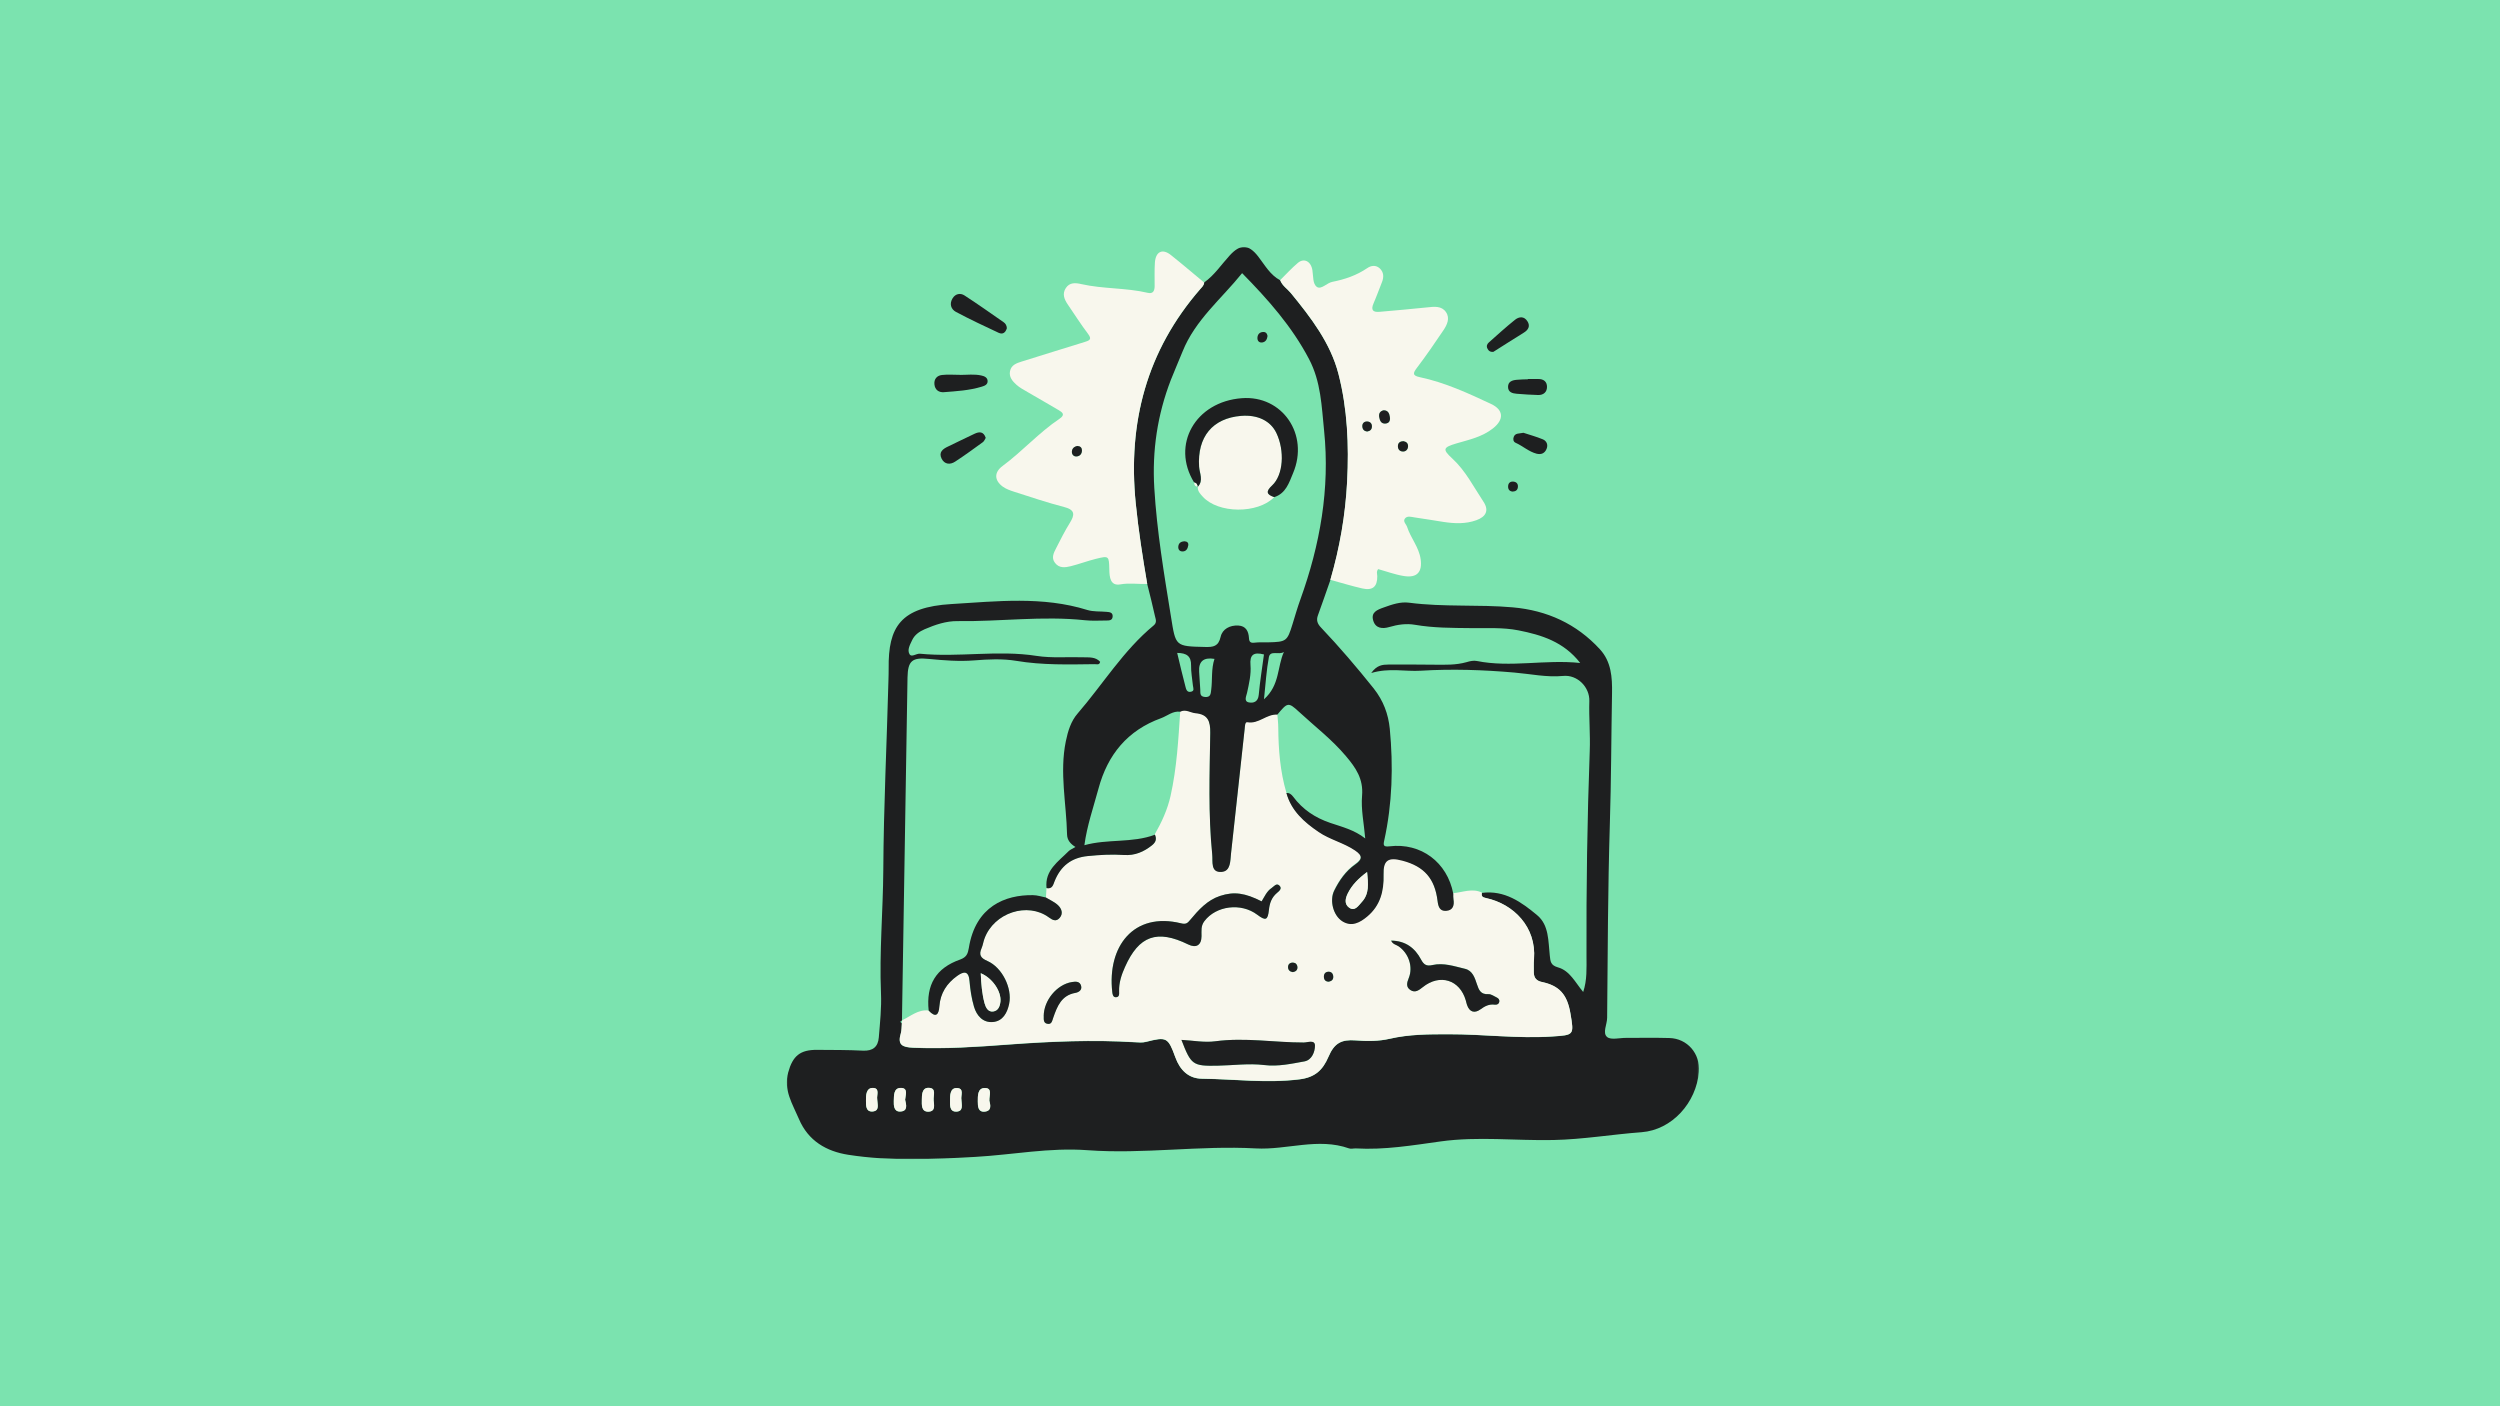 <?xml version="1.0" encoding="UTF-8"?>
<svg xmlns="http://www.w3.org/2000/svg" width="1920" height="1080" viewBox="0 0 1920 1080" fill="none">
  <rect width="1920" height="1080" fill="#7BE3AF"></rect>
  <mask id="mask0_1420_35" style="mask-type:luminance" maskUnits="userSpaceOnUse" x="604" y="189" width="701" height="702">
    <path d="M1304.69 189.633H604.156V890.165H1304.69V189.633Z" fill="white"></path>
  </mask>
  <g mask="url(#mask0_1420_35)">
    <path d="M738.37 844.749C737.659 841.549 740.961 835.554 734.56 835.656C729.633 835.706 729.633 841.345 729.633 845.257C729.633 848.813 729.175 853.893 734.459 853.74C740.047 853.588 738.523 848.66 738.37 844.8V844.749ZM673.702 844.292C673.092 841.294 676.242 835.199 669.739 835.605C665.117 835.91 664.964 841.498 665.066 845.46C665.066 849.016 664.964 854.096 670.197 853.639C675.683 853.182 673.854 848.305 673.702 844.342M717.034 844.901C716.729 841.295 719.473 835.605 713.224 835.453C707.941 835.3 707.992 841.041 707.941 844.749C707.941 848.356 707.382 854.045 713.224 853.74C718.558 853.436 717.288 848.61 716.983 844.952L717.034 844.901ZM759.808 845.155C759.655 841.244 762.399 835.402 756.049 835.605C750.715 835.757 750.918 841.701 750.918 845.867C750.918 849.473 751.019 854.401 756.404 853.74C761.738 853.131 760.621 848.661 759.757 845.155M695.139 844.546C695.393 841.04 697.578 835.706 691.99 835.554C686.148 835.402 686.554 841.549 686.402 845.613C686.3 848.813 686.402 853.74 691.075 853.69C697.375 853.588 696.105 848.711 695.089 844.597M1138.12 685.745C1155.49 683.459 1168.54 692.857 1180.58 702.915C1189.73 710.535 1189.02 722.93 1190.24 733.903C1190.74 738.475 1190.85 741.32 1196.54 742.946C1205.63 745.486 1209.79 754.528 1215.89 761.843C1218.99 752.598 1218.43 743.403 1218.43 734.36C1218.23 681.833 1218.99 629.306 1220.92 576.83C1221.43 564.028 1220.21 551.226 1220.61 538.374C1220.92 527.808 1211.52 518.003 1200.45 519.121C1188 520.34 1175.55 517.597 1163.11 516.53C1139.23 514.447 1115.2 513.634 1091.18 515.108C1079.09 515.87 1067 512.72 1053.08 516.886C1057.5 510.688 1061.92 510.434 1066.18 510.383C1077.87 510.282 1089.5 510.383 1101.23 510.485C1109.67 510.536 1118.1 510.891 1126.43 508.504C1128.92 507.742 1131.77 507.132 1134.2 507.64C1160.21 512.872 1186.32 506.319 1213.6 509.164C1200.9 492.806 1183.84 487.625 1166.21 484.12C1154.17 481.732 1141.77 482.545 1129.53 482.393C1115.26 482.24 1100.93 482.291 1086.76 479.853C1080.05 478.684 1073.45 479.649 1066.89 481.58C1061.71 483.104 1056.43 482.646 1054.65 476.652C1052.72 470.251 1057.55 468.372 1062.68 466.543C1069.08 464.257 1075.48 461.971 1082.29 462.885C1108.7 466.34 1135.37 464.104 1161.79 466.441C1188.1 468.778 1210.71 479.04 1228.69 498.598C1237.48 508.148 1238.24 520.137 1238.04 532.278C1237.43 565.806 1237.43 599.334 1236.36 632.913C1234.84 682.443 1234.74 732.074 1234.28 781.604C1234.28 786.735 1230.52 793.288 1234.28 796.438C1237.28 798.876 1243.83 797.048 1248.76 797.098C1259.88 797.098 1270.96 796.895 1282.03 797.2C1295.9 797.556 1305.91 809.189 1304.74 823.21C1302.76 846.781 1284.27 867.71 1260.75 869.539C1238.09 871.216 1215.69 875.077 1192.98 875.534C1164.13 876.143 1135.27 872.638 1106.52 876.6C1084.88 879.598 1063.34 883.255 1041.34 881.985C1039.56 881.884 1037.68 882.544 1036.11 881.985C1012.23 873.502 988.306 883.306 964.43 881.985C921.352 879.598 878.223 886.506 835.246 883.357C806.036 881.172 777.842 886.862 749.089 888.488C716.475 890.317 683.76 891.942 651.401 886.862C634.84 884.271 620.717 876.296 613.555 859.328C608.678 847.848 601.617 837.23 605.325 823.667C608.779 810.967 614.469 806.141 627.677 806.293C639.361 806.395 651.045 806.293 662.678 806.903C670.4 807.309 674.362 803.906 674.921 796.743C675.835 785.414 677.105 774.035 676.597 762.707C675.277 731.16 678.172 699.715 678.375 668.219C678.629 619.502 681.068 570.835 682.338 522.118C682.389 519.223 682.541 516.276 682.49 513.38C682.084 481.478 691.533 466.238 730.801 463.901C765.396 461.818 800.702 457.754 835.093 468.473C839.716 469.896 844.949 469.438 849.876 469.896C852.213 470.099 854.804 470.302 854.499 473.655C854.245 476.449 851.959 476.55 849.927 476.55C844.39 476.55 838.802 476.957 833.265 476.347C800.6 472.842 768.037 477.465 735.424 477.008C726.534 476.906 718.203 479.802 710.125 483.256C706.061 485.034 702.404 487.523 700.473 491.74C698.848 495.194 696.562 499.156 698.543 502.458C700.118 505.049 703.674 501.798 706.519 502.052C736.287 504.998 766.259 499.055 796.079 503.728C807.763 505.557 819.955 504.389 831.893 504.795C836.414 504.948 841.342 504.338 844.898 508.25C844.441 511.044 842.053 510.028 840.732 510.078C820.615 510.332 800.499 510.891 780.534 507.538C769.866 505.76 758.944 506.319 748.225 507.183C736.541 508.097 724.959 507.183 713.427 506.065C700.626 504.744 697.222 507.335 696.968 520.34C695.546 608.122 694.123 695.956 692.701 783.789L692.904 783.687C690.974 784.246 691.38 785.059 692.65 785.973C692.396 788.615 692.599 791.307 691.837 793.797C689.196 802.585 693.006 804.363 701.235 804.719C725.772 805.785 750.207 804.109 774.641 802.28C806.95 799.893 839.259 798.521 871.669 800.502C874.565 800.654 877.41 801.01 880.305 800.197C895.799 796.235 897.12 796.641 902.657 811.983C906.264 821.99 912.919 828.391 923.028 828.493C947.971 828.798 972.863 832.15 997.907 829.001C1010 827.477 1015.94 821.838 1020.26 811.678C1024.73 801.162 1030.22 798.216 1041.24 799.08C1050.03 799.791 1058.82 799.791 1067.35 797.81C1082.29 794.355 1097.42 794.355 1112.56 794.355C1139.03 794.254 1165.45 797.81 1192.01 796.083C1208.88 794.965 1208.93 795.168 1206.03 778.252C1203.55 763.774 1197.5 757.068 1184.09 754.223C1179.97 753.36 1178.04 751.023 1177.94 747.01C1177.94 743.504 1177.79 739.999 1178.09 736.494C1179.97 712.059 1162.5 694.33 1141.16 689.758C1138.67 689.25 1137.45 688.437 1138.06 685.847L1138.12 685.745Z" fill="#1E1F20"></path>
    <path d="M1020.61 753.918C1022.9 753.461 1024.17 752.14 1023.97 749.804C1023.76 747.467 1022.34 746.146 1020.06 746.298C1017.72 746.451 1016.65 748.127 1016.8 750.413C1016.96 752.75 1018.28 753.969 1020.61 753.918ZM992.929 746.603C995.164 746.197 996.587 744.978 996.434 742.59C996.282 740.609 995.012 739.389 993.132 739.288C990.897 739.135 989.17 740.355 989.221 742.742C989.221 744.978 990.694 746.298 992.929 746.603ZM801.565 780.385C801.565 782.722 801.21 785.516 804.105 786.176C807.661 787.04 807.966 783.992 808.881 781.452C811.878 772.867 815.129 764.383 825.797 762.504C828.439 762.046 831.131 760.421 830.267 757.17C829.353 753.563 826.203 753.715 823.155 754.172C811.725 756.052 801.667 768.193 801.565 780.334M1068.42 722.422C1069.64 725.166 1072.23 725.42 1074.01 726.639C1081.83 731.973 1085.44 742.488 1081.88 751.074C1080.41 754.731 1079.59 757.982 1083.25 760.319C1086.81 762.656 1089.75 760.421 1092.6 758.084C1105.76 747.517 1121.2 752.344 1125.72 768.346C1126.02 769.463 1126.28 770.632 1126.63 771.698C1128.56 777.286 1132.58 778.251 1136.85 775.153C1140.35 772.613 1143.6 770.936 1147.97 771.495C1149.39 771.698 1150.97 771.14 1151.37 769.412C1151.78 767.736 1150.82 766.618 1149.39 765.958C1147.31 764.993 1145.02 763.266 1142.99 763.418C1137.2 763.824 1135.73 760.218 1134.25 755.849C1132.63 750.82 1130.9 745.333 1125.06 743.961C1116.88 742.031 1108.65 739.136 1100.12 741.066C1095.54 742.082 1093.46 740.863 1091.33 736.85C1086.6 727.909 1079.29 722.422 1068.37 722.321M907.331 798.622C914.748 817.926 915.967 818.841 935.017 818.485C946.955 818.231 958.995 816.504 970.729 817.977C981.55 819.298 991.557 817.012 1001.77 815.183C1007.46 814.167 1009.85 807.817 1009.85 803.093C1009.85 798.368 1004.21 800.705 1001.21 800.705C978.603 800.705 956.099 796.692 933.341 799.74C924.959 800.858 916.119 799.13 907.28 798.673L907.331 798.622ZM968.901 692.298C956.201 685.846 947.768 684.475 936.897 688.132C927.143 691.384 920.387 698.902 914.037 706.522C911.954 709.062 910.735 710.078 907.077 709.164C870.349 700.07 850.232 727.197 854.194 761.995C854.397 763.773 854.804 765.907 856.887 765.907C859.782 765.907 859.528 763.367 859.427 761.335C859.274 754.731 861.306 748.686 863.897 742.793C874.667 718.612 888.586 713.634 912.462 725.318C918.609 728.315 922.673 725.928 922.723 718.917C922.723 714.904 922.063 711.196 924.959 707.386C933.899 695.6 953 693.06 965.548 702.509C971.999 707.386 973.625 706.878 974.489 698.75C975.047 693.517 976.571 689.199 980.635 685.796C982.261 684.424 985.004 682.443 982.515 680.106C980.229 677.871 978.349 680.766 976.571 681.935C972.812 684.475 971.136 688.64 968.85 692.298H968.901ZM1138.12 685.745C1137.51 688.386 1138.72 689.148 1141.21 689.656C1162.55 694.228 1180.03 711.958 1178.15 736.392C1177.84 739.847 1177.99 743.403 1177.99 746.908C1178.04 750.921 1180.03 753.258 1184.14 754.121C1197.55 756.915 1203.6 763.672 1206.09 778.15C1208.98 795.117 1208.98 794.863 1192.06 795.981C1165.5 797.759 1139.08 794.203 1112.61 794.254C1097.42 794.254 1082.29 794.253 1067.4 797.708C1058.82 799.689 1050.03 799.689 1041.24 798.978C1030.22 798.114 1024.73 801.061 1020.26 811.576C1015.89 821.736 1010.05 827.426 997.907 828.899C972.761 831.998 947.971 828.696 922.977 828.391C912.868 828.29 906.213 821.889 902.607 811.881C897.019 796.489 895.799 796.133 880.255 800.045C877.308 800.807 874.514 800.502 871.619 800.35C839.208 798.368 806.899 799.74 774.591 802.128C750.207 803.956 725.772 805.633 701.185 804.566C692.955 804.21 689.145 802.432 691.787 793.644C692.549 791.205 692.345 788.462 692.599 785.821C692.65 785.059 692.752 784.297 692.853 783.535L692.65 783.636C699.305 780.588 705.045 775.102 713.123 776.067C718.609 781.858 720.895 779.318 721.352 772.816C722.063 762.758 727.042 755.188 734.967 749.499C739.843 746.044 743.857 745.079 744.517 753.41C745.025 760.065 746.041 766.771 747.971 773.171C750.003 779.979 754.779 785.516 762.449 784.855C770.12 784.195 773.524 777.642 774.946 770.885C777.486 758.846 769.612 742.945 758.335 738.018C753.153 735.732 751.578 733.344 753.763 728.264C754.779 725.877 755.134 723.184 756.049 720.746C763.415 700.934 789.069 692.45 805.528 704.541C808.474 706.725 811.167 707.995 813.859 704.795C816.653 701.442 815.18 697.734 812.691 695.346C810.1 692.806 806.493 691.282 803.293 689.301C803.445 686.862 803.547 684.424 803.699 682.036C808.169 682.9 808.728 679.496 809.947 676.55C814.621 665.069 822.749 658.618 835.449 657.398C844.745 656.535 853.889 655.925 863.186 656.586C871.415 657.195 878.426 654.198 884.827 649.067C887.925 646.578 888.383 644.038 886.859 640.736C892.193 631.44 896.663 621.686 899 611.221C903.775 589.834 904.994 568.041 906.417 546.248C910.582 544.013 914.24 547.061 918.151 547.416C927.6 548.28 929.632 553.462 929.48 562.555C929.023 593.746 927.854 624.988 931.004 656.078C931.512 661.208 929.48 670.048 938.268 669.286C945.279 668.676 944.771 660.751 945.431 655.112C948.987 623.21 952.391 591.409 955.896 559.507C956.099 557.525 956.048 554.02 957.979 554.325C966.716 555.849 972.711 547.873 980.991 548.483C981.245 551.937 981.702 555.392 981.702 558.795C981.855 575.661 983.125 592.324 987.9 608.63C991.608 622.346 1001.62 631.084 1012.69 638.602C1021.33 644.495 1031.84 646.832 1040.63 652.776C1046.98 657.043 1045.96 659.786 1040.78 663.494C1033.47 668.727 1028.49 675.839 1024.58 683.764C1020.92 691.282 1023.87 702.915 1030.93 707.233C1038.09 711.653 1044.39 708.148 1049.98 703.423C1059.98 695.041 1062.88 683.814 1062.47 671.267C1062.17 660.243 1065.98 657.652 1077.1 660.599C1093.67 665.069 1101.89 674.315 1103.98 691.587C1104.49 695.854 1105.6 699.461 1110.43 699.105C1115.66 698.75 1116.93 695.041 1116.17 690.266C1115.92 688.894 1116.07 687.37 1116.02 685.948C1123.38 685.338 1130.65 681.935 1138.06 685.491H1138.12V685.745Z" fill="#F8F7ED"></path>
    <path d="M904.08 501.443C906.214 510.333 908.195 519.02 910.481 527.554C910.887 529.129 911.497 531.821 914.393 531.313C917.644 530.805 916.374 528.468 916.171 526.589C915.663 521.407 914.647 516.226 914.748 511.044C914.901 503.932 911.294 501.494 904.08 501.443ZM1049.93 669.692C1043.22 674.722 1038.4 679.598 1035.19 685.948C1033.16 689.962 1032.3 694.28 1036.01 696.972C1040.53 700.325 1043.27 695.55 1045.81 692.806C1051.76 686.406 1050.79 678.633 1049.93 669.692ZM932.681 506.015C924.349 504.643 920.438 507.945 920.946 515.921C921.251 520.493 921.454 525.116 921.809 529.688C921.962 532.126 921.251 534.92 925.365 535.276C929.887 535.682 929.836 532.634 930.191 529.891C931.258 521.966 930.09 513.787 932.731 506.015M985.97 500.732C982.16 503.272 975.505 499.106 974.489 504.745C972.66 514.549 972.051 524.557 970.73 537.054C983.023 526.182 980.839 512.111 986.021 500.732M970.73 502.611C962.449 500.478 959.757 503.17 960.367 510.688C960.976 517.953 959.249 525.065 957.725 532.126C957.217 534.514 955.033 538.628 959.097 539.441C962.602 540.152 966.259 539.086 966.717 533.599C967.631 523.287 969.358 513.025 970.73 502.51V502.611ZM953.966 209.749C938.065 229.561 917.898 245.716 908.195 269.998C905.299 277.262 902.048 284.476 899.203 291.791C888.891 318.563 884.776 346.046 886.503 374.849C888.485 408.123 894.022 440.838 899.305 473.604C902.963 496.363 902.404 496.363 925.569 496.871C931.665 497.023 935.779 496.566 937.456 489.048C938.777 483.104 944.568 480.056 951.019 480.412C956.811 480.716 958.893 484.78 959.198 489.962C959.351 492.959 960.367 493.975 963.516 493.569C966.971 493.112 970.476 493.416 973.981 493.315C987.9 493.01 988.611 492.451 992.625 479.446C994.606 473.046 996.435 466.594 998.721 460.295C1013.81 418.385 1021.48 375.357 1016.91 330.755C1014.98 312.06 1014.57 293.264 1005.27 275.637C992.167 250.745 974.032 230.171 953.915 209.749H953.966ZM886.859 640.787C888.383 644.089 887.926 646.578 884.827 649.118C878.426 654.249 871.467 657.196 863.237 656.637C853.941 655.976 844.797 656.535 835.5 657.45C822.8 658.669 814.672 665.12 809.999 676.601C808.83 679.598 808.221 682.951 803.75 682.088C802.226 668.372 812.742 661.768 820.717 653.69C821.886 652.522 823.613 651.912 825.95 650.49C822.038 648.052 819.6 645.207 819.498 640.838C818.99 617.064 813.656 593.391 818.533 569.413C820.159 561.438 822.495 553.868 827.575 548.026C847.083 525.471 862.729 499.563 886.046 480.31C888.789 478.024 887.519 475.484 887.011 473.147C885.233 464.918 883.1 456.739 881.068 448.56C877.512 427.935 874.311 407.31 872.229 386.432C866.082 324.557 880.611 269.439 921.809 222.043C923.13 220.519 924.756 219.147 924.807 216.912C932.731 211.324 937.964 203.196 944.415 196.186C952.493 187.346 958.792 187.346 966.259 196.948C971.39 203.552 975.403 211.121 983.227 215.286C984.801 219.604 988.764 221.89 991.507 225.294C1006.9 244.09 1021.94 263.648 1027.98 287.321C1034.89 314.143 1036.06 342.032 1034.64 369.82C1033.32 395.525 1028.95 420.722 1021.73 445.461C1018.53 454.504 1015.48 463.546 1012.18 472.538C1010.76 476.348 1011.78 479.04 1014.47 481.885C1028.69 496.871 1042.05 512.517 1054.96 528.672C1062.47 538.171 1066.23 548.433 1067.35 559.66C1070.09 588.412 1069.33 617.114 1063.08 645.512C1062.22 649.322 1062.58 650.49 1067.1 649.982C1091.33 647.036 1111.55 662.225 1116.12 686.406C1116.12 687.828 1116.07 689.301 1116.27 690.724C1117.08 695.499 1115.76 699.258 1110.53 699.563C1105.71 699.868 1104.59 696.261 1104.08 692.044C1101.95 674.722 1093.77 665.476 1077.21 661.056C1066.08 658.059 1062.27 660.701 1062.58 671.724C1062.93 684.323 1060.09 695.499 1050.08 703.881C1044.49 708.554 1038.19 712.06 1031.03 707.64C1023.97 703.271 1020.97 691.74 1024.63 684.17C1028.54 676.246 1033.47 669.083 1040.83 663.901C1046.02 660.193 1046.98 657.45 1040.68 653.182C1031.89 647.239 1021.38 644.902 1012.74 639.009C1001.67 631.491 991.71 622.753 987.951 609.037C990.288 608.732 991.964 610.307 993.082 611.78C1000.45 621.686 1009.9 627.986 1021.68 631.999C1030.67 635.047 1040.12 637.333 1048.5 643.937C1047.54 632.456 1045.15 621.636 1046.07 611.069C1047.18 598.166 1041.19 589.581 1033.67 580.691C1022.9 567.889 1009.69 557.831 997.501 546.553C989.323 538.984 988.764 539.543 980.991 548.839C972.711 548.23 966.717 556.256 957.979 554.681C956.049 554.326 956.15 557.882 955.896 559.863C952.391 591.765 948.937 623.566 945.431 655.468C944.822 661.107 945.279 669.083 938.269 669.642C929.48 670.404 931.563 661.564 931.004 656.434C927.855 625.344 929.023 594.102 929.48 562.911C929.633 553.818 927.601 548.636 918.152 547.772C914.24 547.417 910.583 544.42 906.417 546.604C900.727 545.842 896.613 549.754 891.787 551.532C865.929 560.879 850.639 579.573 843.628 605.684C839.767 619.959 834.84 633.98 832.808 649.118C850.588 644.14 869.485 647.594 886.91 641.092H886.808L886.859 640.787Z" fill="#1E1F20"></path>
  </g>
  <mask id="mask1_1420_35" style="mask-type:luminance" maskUnits="userSpaceOnUse" x="604" y="189" width="701" height="702">
    <path d="M1304.69 189.582H604.156V890.114H1304.69V189.582Z" fill="white"></path>
  </mask>
  <g mask="url(#mask1_1420_35)">
    <path d="M1050.13 331.416C1052.31 331.01 1053.64 329.791 1053.64 327.454C1053.64 325.117 1052.01 323.746 1049.83 323.746C1047.64 323.746 1046.07 325.219 1046.27 327.606C1046.42 329.791 1047.64 331.264 1050.13 331.416ZM1077.82 338.833C1075.53 338.833 1073.8 339.9 1073.65 342.237C1073.45 344.929 1074.92 346.809 1077.61 346.758C1079.75 346.758 1081.32 345.183 1081.42 342.846C1081.52 340.459 1080.1 339.24 1077.87 338.833H1077.82ZM1062.63 315.11C1059.88 315.77 1058.82 317.65 1059.27 320.24C1059.68 322.933 1060.7 325.524 1064.1 325.27C1067 325.016 1067.91 322.831 1067.45 320.24C1067 317.599 1066.13 315.11 1062.68 315.11H1062.63ZM1021.68 445.31C1028.9 420.621 1033.26 395.374 1034.59 369.669C1036.01 341.881 1034.84 314.043 1027.93 287.17C1021.83 263.497 1006.85 243.939 991.456 225.143C988.713 221.79 984.751 219.453 983.176 215.135C987.697 210.665 991.964 205.94 996.79 201.876C1001.46 197.965 1006.8 200.606 1007.92 207.464C1008.68 212.036 1008.02 218.132 1011.47 220.418C1014.77 222.552 1019.04 217.269 1023.26 216.456C1032.76 214.576 1041.8 211.528 1049.93 205.991C1052.92 203.908 1056.63 203.299 1059.68 206.144C1062.78 209.09 1062.88 212.798 1061.36 216.659C1059.17 222.095 1057.24 227.581 1054.91 232.915C1052.67 238.046 1054.3 239.976 1059.63 239.468C1071.82 238.351 1084.01 237.386 1096.15 236.065C1101.54 235.455 1107.18 234.795 1110.53 239.722C1113.73 244.396 1111.39 249.425 1108.55 253.642C1102.05 263.294 1095.44 272.946 1088.38 282.242C1085.33 286.255 1084.27 288.389 1090.36 289.659C1109.62 293.723 1127.35 301.902 1145.02 310.182C1154.83 314.754 1155.24 322.12 1146.7 328.927C1138.37 335.531 1128.41 337.665 1118.66 340.51C1108.14 343.608 1107.69 345.082 1115.36 352.143C1125.62 361.592 1131.77 373.987 1139.33 385.366C1143.7 391.97 1141.32 396.847 1133.8 399.539C1125.62 402.486 1117.14 402.13 1108.75 400.86C1101.23 399.742 1093.77 398.371 1086.3 397.355C1083.86 396.999 1080.71 395.882 1078.93 398.32C1077.31 400.555 1079.95 402.536 1080.66 404.67C1083.4 413.255 1089.8 420.215 1091.07 429.562C1092.4 439.214 1088.38 443.989 1078.32 442.414C1071.52 441.348 1064.91 438.858 1058.41 437.08C1056.89 439.062 1057.7 440.789 1057.75 442.516C1057.85 450.593 1054.19 453.743 1046.17 451.914C1037.99 450.034 1029.86 447.545 1021.73 445.31H1021.68Z" fill="#F8F7ED"></path>
    <path d="M827.626 342.541C824.984 342.897 823.308 344.472 823.206 346.961C823.105 349.247 824.781 350.872 827.067 350.568C829.607 350.263 831.03 348.332 830.928 345.742C830.826 343.76 829.607 342.694 827.626 342.592V342.541ZM924.806 216.811C924.755 219.046 923.13 220.418 921.809 221.942C880.61 269.288 866.081 324.507 872.228 386.331C874.311 407.21 877.562 427.784 881.067 448.459C874.159 448.713 867.453 447.545 860.341 448.815C852.721 450.136 852.061 443.278 851.959 437.486C851.705 426.869 851.705 426.717 841.596 429.206C835.094 430.832 828.794 433.219 822.343 434.845C818.075 435.912 813.453 436.521 810.252 432.305C807.154 428.342 809.338 424.482 811.167 420.875C814.469 414.372 817.771 407.819 821.581 401.672C825.492 395.424 825.848 391.563 817.212 389.379C804.258 386.026 791.507 381.708 778.807 377.644C775.81 376.679 772.66 375.561 770.12 373.732C763.516 368.856 763.415 362.709 770.019 357.832C785.259 346.554 797.959 332.178 813.707 321.612C818.533 318.36 815.739 316.582 812.843 314.855C805.122 310.232 797.197 305.813 789.424 301.241C786.427 299.463 783.227 297.837 780.687 295.551C777.69 292.859 774.743 289.608 775.708 284.985C776.673 280.311 780.636 278.94 784.649 277.67C800.804 272.691 816.907 267.56 833.062 262.633C836.821 261.464 838.802 260.601 835.602 256.384C830.166 249.222 825.34 241.551 820.209 234.083C817.415 230.019 815.536 225.752 818.584 221.18C821.479 216.76 826.051 217.167 830.42 218.183C847.235 221.993 864.659 220.926 881.474 224.888C885.436 225.854 886.706 223.466 886.757 219.961C886.808 213.814 886.554 207.718 886.96 201.622C887.57 193.189 892.752 190.7 899.203 195.831C907.839 202.689 916.221 209.902 924.705 216.913L924.857 216.811H924.806Z" fill="#F8F7ED"></path>
    <path d="M753.255 747.468C753.61 755.444 754.169 763.216 756.252 770.735C757.115 773.833 758.843 777.237 762.602 776.831C766.615 776.373 767.987 772.817 768.342 769.109C769.053 761.286 762.043 751.075 753.255 747.468ZM803.343 689.353C806.544 691.334 810.151 692.807 812.741 695.398C815.231 697.837 816.704 701.545 813.91 704.847C811.217 708.047 808.525 706.777 805.579 704.593C789.17 692.503 763.415 700.935 756.099 720.798C755.185 723.237 754.88 725.929 753.813 728.317C751.578 733.447 753.204 735.835 758.385 738.07C769.612 742.998 777.537 758.898 775.048 770.938C773.625 777.745 770.222 784.298 762.551 784.908C754.88 785.568 750.105 780.031 748.073 773.224C746.193 766.823 745.177 760.117 744.619 753.463C743.958 745.131 739.945 746.046 735.068 749.551C727.143 755.241 722.165 762.81 721.454 772.868C720.997 779.421 718.711 781.961 713.224 776.119C711.141 756.307 718.761 743.455 737.456 736.902C742.383 735.124 743.349 732.279 744.06 728.063C749.191 695.957 772.152 687.169 793.234 687.473C796.689 687.473 800.041 688.693 803.496 689.302L803.343 689.353Z" fill="#1E1F20"></path>
    <path d="M773.27 252.066C772.305 255.165 770.374 257.197 766.92 255.572C755.896 250.441 744.923 245.259 734.205 239.57C730.293 237.487 728.972 233.27 731.614 229.054C733.798 225.549 737.558 224.838 740.758 226.92C750.918 233.524 760.824 240.535 770.831 247.494C772.305 248.51 773.168 250.034 773.27 252.066Z" fill="#1E1F20"></path>
    <path d="M737.303 287.931C742.79 287.931 748.276 287.169 753.712 288.389C756.099 288.897 758.385 289.963 758.487 292.605C758.589 295.247 756.455 296.263 753.966 296.974C744.466 299.869 734.713 300.428 724.908 301.19C720.997 301.495 718.101 299.412 717.644 295.297C717.187 291.183 719.523 288.439 723.435 287.982C728.007 287.474 732.63 287.881 737.253 287.881L737.303 287.931Z" fill="#1E1F20"></path>
    <path d="M757.014 336.344C756.404 337.309 755.896 338.782 754.88 339.544C747.819 344.675 740.809 349.806 733.544 354.53C729.683 357.07 725.365 356.715 723.13 352.193C720.743 347.317 724.045 344.777 728.159 342.897C734.967 339.697 741.672 336.242 748.53 333.093C752.035 331.467 755.388 331.213 757.065 336.344H757.014Z" fill="#1E1F20"></path>
    <path d="M1147.01 270.202C1144.41 270.507 1143.14 269.339 1142.33 267.662C1141.37 265.783 1142.13 264.106 1143.5 262.938C1150 257.147 1156.5 251.254 1163.31 245.768C1166.56 243.075 1170.53 242.618 1173.12 246.834C1175.4 250.492 1173.73 253.388 1170.22 255.521C1162.3 260.398 1154.47 265.478 1147.01 270.152V270.202Z" fill="#1E1F20"></path>
    <path d="M1173.42 291.081C1176.01 291.081 1178.65 291.131 1181.24 291.081C1185.46 290.979 1188.1 293.062 1188.1 297.126C1188.1 301.19 1185.31 303.476 1181.3 303.374C1175.81 303.273 1170.32 302.815 1164.84 302.409C1161.48 302.155 1158.18 301.19 1158.18 297.126C1158.18 293.062 1161.38 291.995 1164.79 291.69C1167.68 291.385 1170.58 291.385 1173.47 291.284V291.081H1173.42Z" fill="#1E1F20"></path>
    <path d="M1170.02 332.381C1174.59 333.905 1179.87 335.327 1184.9 337.41C1187.8 338.629 1189.07 341.525 1187.8 344.674C1186.43 348.078 1183.78 349.348 1180.08 348.434C1174.08 346.859 1169.56 342.541 1163.97 340.052C1162.19 339.239 1161.89 337.308 1162.55 335.53C1163.72 332.432 1166.77 333.092 1169.97 332.381H1170.02Z" fill="#1E1F20"></path>
    <path d="M1161.69 377.542C1159.15 377.288 1158.13 375.713 1158.23 373.427C1158.33 371.04 1159.76 369.668 1162.25 369.871C1164.58 370.075 1165.95 371.497 1165.75 373.935C1165.6 376.374 1164.02 377.441 1161.69 377.542Z" fill="#1E1F20"></path>
    <path d="M695.14 844.547C696.105 848.662 697.375 853.539 691.127 853.64C686.453 853.691 686.351 848.814 686.453 845.563C686.605 841.499 686.148 835.352 692.041 835.505C697.629 835.657 695.445 840.991 695.14 844.496" fill="#F8F7ED"></path>
    <path d="M759.808 845.105C760.672 848.611 761.789 853.03 756.455 853.691C751.07 854.3 750.969 849.474 750.969 845.867C750.969 841.702 750.766 835.758 756.1 835.606C762.45 835.403 759.656 841.245 759.859 845.156" fill="#F8F7ED"></path>
    <path d="M717.035 844.953C717.339 848.61 718.66 853.436 713.275 853.741C707.433 854.097 707.941 848.407 707.992 844.75C707.992 841.092 707.992 835.301 713.225 835.453C719.422 835.606 716.679 841.295 717.035 844.902" fill="#F8F7ED"></path>
    <path d="M673.702 844.293C673.854 848.306 675.683 853.132 670.197 853.59C664.913 853.996 665.066 848.967 665.066 845.411C665.015 841.499 665.167 835.86 669.739 835.555C676.242 835.149 673.092 841.245 673.702 844.242" fill="#F8F7ED"></path>
    <path d="M738.371 844.75C738.523 848.661 740.047 853.487 734.459 853.691C729.176 853.843 729.633 848.763 729.633 845.207C729.633 841.295 729.633 835.657 734.561 835.606C740.961 835.555 737.659 841.549 738.371 844.699V844.75Z" fill="#F8F7ED"></path>
    <path d="M968.901 692.299C971.187 688.641 972.863 684.476 976.622 681.986C978.4 680.818 980.28 677.922 982.566 680.107C985.004 682.444 982.261 684.425 980.686 685.796C976.622 689.251 975.098 693.569 974.54 698.75C973.676 706.828 972.05 707.336 965.599 702.51C953.051 693.061 933.95 695.652 925.01 707.386C922.114 711.196 922.825 714.905 922.774 718.918C922.774 725.928 918.66 728.367 912.513 725.319C888.637 713.635 874.667 718.562 863.948 742.743C861.306 748.636 859.274 754.681 859.478 761.285C859.528 763.266 859.833 765.857 856.938 765.857C854.855 765.857 854.448 763.774 854.245 761.946C850.283 727.148 870.4 700.071 907.128 709.113C910.786 710.028 912.005 709.012 914.088 706.472C920.438 698.852 927.143 691.333 936.948 688.082C947.87 684.475 956.302 685.847 968.952 692.248H968.901V692.299Z" fill="#1E1F20"></path>
    <path d="M907.331 798.624C916.17 799.081 925.009 800.859 933.391 799.691C956.15 796.643 978.654 800.656 1001.26 800.656C1004.21 800.656 1009.85 798.218 1009.9 803.044C1009.9 807.768 1007.51 814.118 1001.82 815.134C991.659 816.963 981.601 819.249 970.78 817.928C959.045 816.506 946.955 818.233 935.017 818.436C916.018 818.792 914.748 817.877 907.331 798.573V798.624Z" fill="#1E1F20"></path>
    <path d="M1068.42 722.424C1079.34 722.525 1086.66 727.961 1091.38 736.953C1093.51 740.966 1095.6 742.236 1100.17 741.169C1108.7 739.239 1116.93 742.134 1125.11 744.065C1130.95 745.436 1132.63 750.973 1134.31 755.952C1135.73 760.321 1137.25 763.927 1143.04 763.521C1145.13 763.369 1147.36 765.096 1149.44 766.061C1150.87 766.721 1151.83 767.839 1151.43 769.515C1151.02 771.243 1149.44 771.801 1148.02 771.598C1143.65 770.989 1140.4 772.716 1136.9 775.256C1132.58 778.355 1128.62 777.44 1126.69 771.801C1126.28 770.735 1126.08 769.566 1125.77 768.449C1121.2 752.396 1105.76 747.621 1092.65 758.187C1089.75 760.473 1086.86 762.708 1083.3 760.422C1079.64 758.085 1080.46 754.783 1081.93 751.177C1085.44 742.591 1081.88 732.076 1074.06 726.742C1072.23 725.523 1069.69 725.269 1068.47 722.525" fill="#1E1F20"></path>
    <path d="M801.565 780.387C801.616 768.246 811.675 756.104 823.206 754.225C826.305 753.717 829.404 753.615 830.318 757.222C831.131 760.422 828.439 762.099 825.848 762.556C815.18 764.436 811.929 772.919 808.931 781.504C808.017 784.044 807.763 787.092 804.156 786.229C801.261 785.568 801.616 782.774 801.616 780.438" fill="#1E1F20"></path>
    <path d="M992.929 746.605C990.694 746.3 989.221 744.979 989.221 742.744C989.221 740.356 990.897 739.188 993.132 739.289C994.961 739.391 996.231 740.61 996.434 742.591C996.587 745.03 995.164 746.147 992.929 746.605Z" fill="#1E1F20"></path>
    <path d="M1020.56 753.92C1018.23 753.92 1016.91 752.752 1016.75 750.415C1016.6 748.129 1017.72 746.503 1020.01 746.3C1022.29 746.148 1023.71 747.468 1023.92 749.805C1024.12 752.193 1022.85 753.463 1020.56 753.92Z" fill="#1E1F20"></path>
    <path d="M1049.93 669.693C1050.79 678.634 1051.76 686.457 1045.81 692.807C1043.27 695.551 1040.48 700.326 1036.01 696.973C1032.35 694.281 1033.16 689.963 1035.19 685.949C1038.4 679.549 1043.22 674.723 1049.93 669.693Z" fill="#F8F7ED"></path>
    <path d="M1062.63 315.109C1066.08 315.109 1067 317.599 1067.4 320.24C1067.81 322.882 1067 325.066 1064.05 325.269C1060.65 325.574 1059.68 322.933 1059.22 320.24C1058.82 317.599 1059.83 315.77 1062.58 315.109H1062.63Z" fill="#1E1F20"></path>
    <path d="M1077.82 338.833C1080.05 339.239 1081.47 340.459 1081.37 342.846C1081.27 345.132 1079.75 346.758 1077.56 346.758C1074.87 346.758 1073.4 344.878 1073.6 342.237C1073.8 339.951 1075.48 338.884 1077.77 338.833H1077.82Z" fill="#1E1F20"></path>
    <path d="M1050.13 331.365C1047.64 331.213 1046.42 329.74 1046.27 327.555C1046.12 325.168 1047.59 323.694 1049.82 323.694C1052.06 323.694 1053.63 325.015 1053.63 327.403C1053.63 329.79 1052.31 331.01 1050.13 331.365Z" fill="#1E1F20"></path>
    <path d="M827.626 342.541C829.607 342.643 830.826 343.76 830.928 345.691C830.979 348.281 829.607 350.212 827.067 350.517C824.781 350.821 823.155 349.196 823.206 346.91C823.308 344.421 824.984 342.846 827.626 342.49V342.541Z" fill="#1E1F20"></path>
    <path d="M753.255 747.468C762.043 751.024 769.054 761.285 768.343 769.109C767.987 772.817 766.565 776.373 762.602 776.83C758.843 777.237 757.116 773.833 756.201 770.734C754.119 763.216 753.56 755.443 753.204 747.468H753.255Z" fill="#F8F7ED"></path>
    <path d="M978.603 381.81C965.903 394.764 935.423 394.51 923.638 381.353C921.707 379.219 919.624 377.136 919.929 373.885C924.501 369.059 921.25 363.522 920.945 358.391C919.472 335.582 931.258 321.104 953.254 319.377C965.954 318.361 975.86 323.187 980.33 332.585C986.833 346.25 985.715 364.792 977.029 372.818C971.999 377.492 972.711 379.778 978.654 381.81H978.603Z" fill="#F8F7ED"></path>
    <path d="M978.603 381.809C972.66 379.777 971.949 377.491 976.978 372.818C985.614 364.842 986.782 346.249 980.28 332.584C975.809 323.186 965.853 318.36 953.203 319.376C931.207 321.154 919.421 335.581 920.895 358.39C921.199 363.47 924.451 369.008 919.879 373.884L919.726 373.783C919.625 372.005 918.863 370.887 917.085 370.532C899.254 341.626 917.999 308.505 953.711 305.812C984.801 303.425 1005.63 333.651 993.081 363.369C990.033 370.633 987.595 378.964 978.603 381.809Z" fill="#1E1F20"></path>
    <path d="M909.515 415.693C911.75 415.795 912.919 416.811 912.563 418.945C912.157 421.332 911.09 423.415 908.347 423.517C905.908 423.567 904.689 421.993 904.943 419.605C905.248 416.862 907.178 415.897 909.515 415.693Z" fill="#1E1F20"></path>
    <path d="M973.473 258.01C973.168 260.448 972.152 262.531 969.561 262.988C967.123 263.395 965.65 261.922 965.7 259.534C965.751 256.994 967.174 255.165 969.917 254.962C971.949 254.81 973.117 255.927 973.473 258.01Z" fill="#1E1F20"></path>
    <path d="M917.085 370.532C918.863 370.888 919.625 372.056 919.727 373.783C917.745 373.631 917.136 372.31 917.085 370.532Z" fill="#F8F7ED"></path>
  </g>
</svg>
